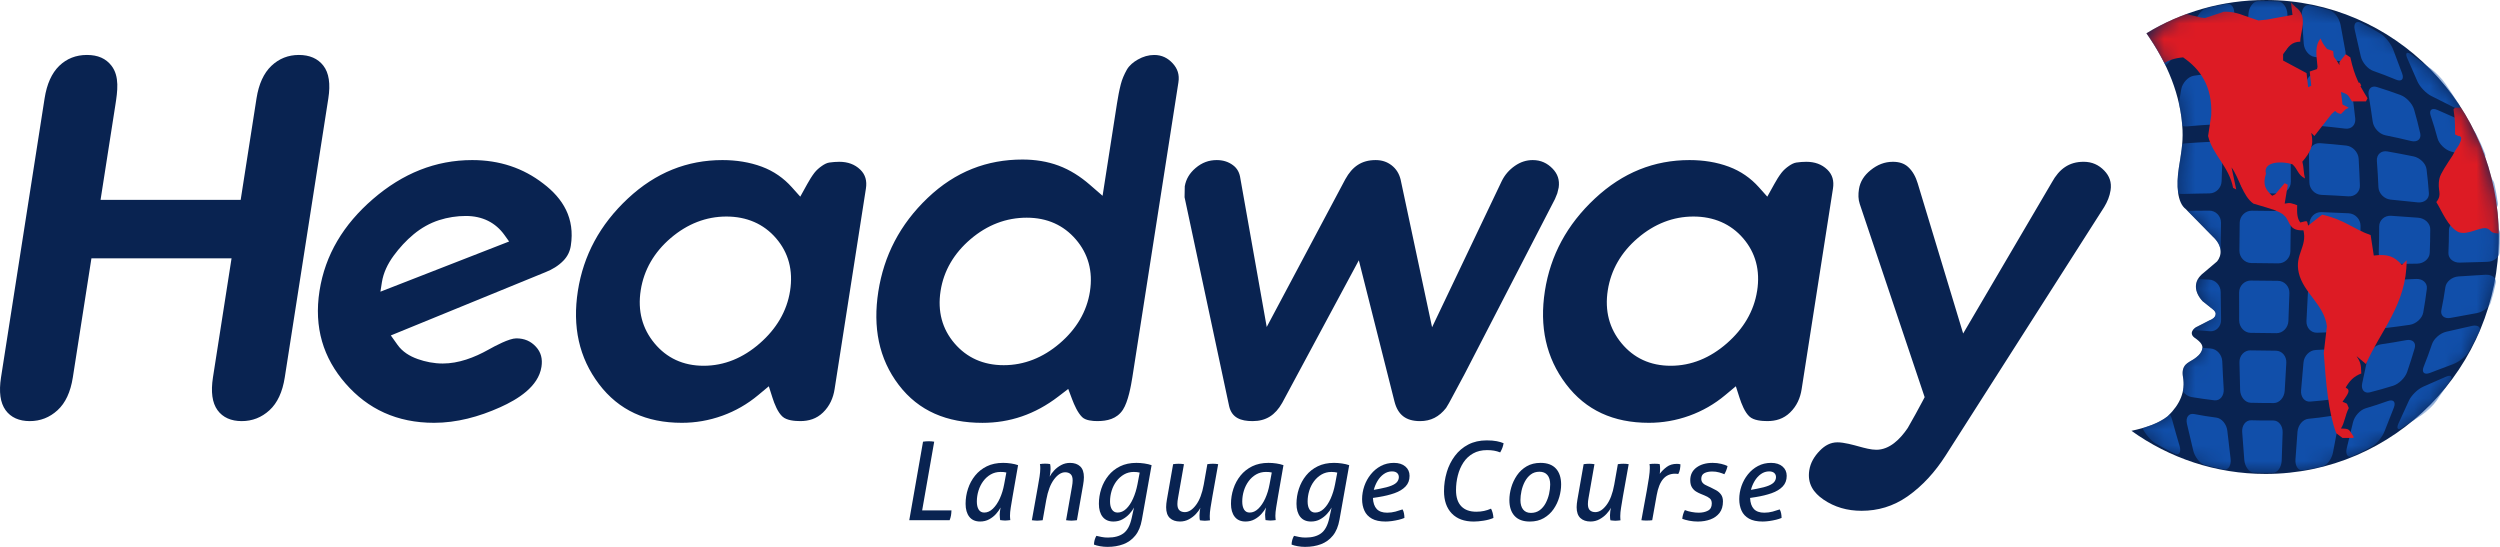 <?xml version="1.0" encoding="UTF-8"?>
<svg xmlns="http://www.w3.org/2000/svg" width="160" height="35" viewBox="0 0 160 35" fill="none">
  <g clip-path="url(#clip0_5_29)">
    <path fill-rule="evenodd" clip-rule="evenodd" d="M7.382 6.73L6.435 12.793H15.403L16.417 6.297C16.561 5.374 16.882 4.677 17.371 4.213C17.861 3.749 18.447 3.517 19.128 3.517C19.81 3.517 20.34 3.744 20.695 4.203C21.052 4.662 21.159 5.364 21.013 6.298L18.225 24.154C18.079 25.088 17.753 25.79 17.248 26.254C16.742 26.719 16.146 26.951 15.47 26.951C14.793 26.951 14.259 26.719 13.92 26.249C13.581 25.779 13.485 25.082 13.629 24.154L14.819 16.535H5.851L4.661 24.154C4.514 25.093 4.189 25.79 3.683 26.254C3.177 26.719 2.582 26.951 1.905 26.951C1.228 26.951 0.694 26.719 0.356 26.249C0.017 25.779 -0.08 25.082 0.065 24.154L2.854 6.297C2.998 5.374 3.313 4.677 3.792 4.213C4.271 3.75 4.862 3.517 5.565 3.517C6.267 3.517 6.776 3.744 7.132 4.203C7.664 4.889 7.518 5.854 7.382 6.731M116.705 31.974C117.412 32.456 118.222 32.691 119.141 32.691C120.176 32.691 121.158 32.412 122.075 31.774C123.065 31.082 123.858 30.18 124.503 29.179L134.666 13.254C134.874 12.914 135.017 12.559 135.076 12.184C135.157 11.666 135.003 11.261 134.672 10.918C134.323 10.556 133.898 10.354 133.353 10.354C132.417 10.354 131.793 10.813 131.32 11.669L131.311 11.686L125.642 21.344L122.732 11.73C122.611 11.332 122.421 10.959 122.118 10.684C121.855 10.446 121.523 10.355 121.144 10.355C120.619 10.355 120.156 10.536 119.717 10.892C119.307 11.225 119.05 11.613 118.973 12.107C118.922 12.43 118.923 12.759 119.024 13.053L123.178 25.418L123.056 25.652C122.761 26.223 122.431 26.795 122.115 27.357L122.1 27.384L122.083 27.409C121.611 28.102 120.937 28.785 120.085 28.785C119.744 28.785 119.316 28.669 119 28.582C118.613 28.475 118.016 28.309 117.598 28.309C117.157 28.309 116.797 28.505 116.468 28.843C116.11 29.21 115.868 29.621 115.794 30.098C115.66 30.956 116.065 31.538 116.705 31.974H116.705ZM112.456 18.615C112.252 19.921 111.58 21.044 110.52 21.972C109.45 22.907 108.244 23.409 106.926 23.409C105.608 23.409 104.558 22.908 103.781 21.972C103.002 21.034 102.692 19.898 102.898 18.578C103.101 17.275 103.749 16.149 104.82 15.234C105.885 14.325 107.084 13.858 108.38 13.858C109.677 13.858 110.769 14.327 111.564 15.252C112.355 16.174 112.662 17.301 112.457 18.615L112.456 18.615ZM111.33 25.457C111.457 25.85 111.669 26.399 111.98 26.671C112.246 26.905 112.74 26.95 113.108 26.95C113.643 26.95 114.142 26.811 114.564 26.401C115 25.979 115.219 25.462 115.305 24.906L117.31 12.07C117.387 11.575 117.279 11.176 116.948 10.856C116.591 10.511 116.141 10.355 115.606 10.355C115.393 10.355 115.179 10.371 114.965 10.403C114.803 10.427 114.637 10.519 114.497 10.616C114.317 10.74 114.147 10.887 114.013 11.061C113.841 11.285 113.69 11.533 113.557 11.776L113.107 12.586L112.57 11.985C112.045 11.397 111.407 10.953 110.648 10.669C109.861 10.375 109.01 10.245 108.127 10.245C105.871 10.245 103.859 11.039 102.074 12.705C100.28 14.379 99.229 16.347 98.874 18.616C98.517 20.902 98.945 22.891 100.224 24.582C101.493 26.258 103.261 27.06 105.529 27.06C106.396 27.06 107.264 26.914 108.122 26.605C108.952 26.305 109.721 25.867 110.417 25.285L111.094 24.721L111.33 25.457L111.33 25.457ZM99.755 12.011C99.827 11.513 99.685 11.122 99.364 10.791C99.028 10.445 98.621 10.245 98.097 10.245C97.689 10.245 97.315 10.364 96.954 10.614C96.581 10.873 96.304 11.196 96.111 11.59L91.653 20.944L89.637 11.48C89.542 11.108 89.359 10.809 89.062 10.579C88.771 10.354 88.437 10.245 88.04 10.245C87.145 10.245 86.548 10.655 86.098 11.475L81.07 20.927L79.387 11.441L79.385 11.43C79.337 11.067 79.192 10.778 78.907 10.569C78.61 10.35 78.27 10.245 77.872 10.245C77.372 10.245 76.93 10.401 76.518 10.753C76.132 11.082 75.906 11.459 75.825 11.923L75.812 12.622L78.668 26.009C78.843 26.74 79.409 26.951 80.162 26.951C81.024 26.951 81.612 26.573 82.06 25.785L86.965 16.66L89.249 25.706C89.466 26.544 89.972 26.951 90.885 26.951C91.568 26.951 92.102 26.68 92.55 26.108C92.672 25.928 92.8 25.676 92.903 25.487C93.185 24.971 93.461 24.453 93.734 23.938L99.517 12.74L99.666 12.375L99.754 12.011L99.755 12.011ZM69.757 18.652C69.554 19.952 68.885 21.067 67.819 21.978C66.748 22.893 65.544 23.372 64.237 23.372C62.931 23.372 61.877 22.892 61.092 21.978C60.301 21.057 59.993 19.93 60.198 18.615C60.399 17.325 61.055 16.212 62.114 15.308C63.189 14.39 64.401 13.932 65.711 13.932C67.021 13.932 68.072 14.412 68.857 15.326C69.639 16.237 69.959 17.352 69.756 18.652H69.757ZM68.612 25.543C68.755 25.92 68.967 26.408 69.254 26.691C69.47 26.909 69.913 26.95 70.228 26.95C70.848 26.95 71.483 26.816 71.869 26.219C72.202 25.705 72.384 24.7 72.472 24.138L75.419 5.269C75.496 4.775 75.36 4.388 75.053 4.054C74.745 3.718 74.366 3.518 73.869 3.518C73.505 3.518 73.156 3.62 72.819 3.812C72.54 3.971 72.273 4.183 72.114 4.467C71.95 4.76 71.813 5.071 71.733 5.386C71.628 5.792 71.551 6.216 71.487 6.623L70.565 12.531L69.731 11.808C69.15 11.305 68.487 10.873 67.744 10.598C67.025 10.331 66.246 10.21 65.44 10.21C63.178 10.21 61.15 10.973 59.373 12.665C57.584 14.369 56.569 16.375 56.213 18.655C55.857 20.936 56.237 22.953 57.522 24.638C58.798 26.311 60.609 27.062 62.874 27.062C64.619 27.062 66.236 26.526 67.732 25.378L68.367 24.892L68.613 25.545L68.612 25.543ZM50.565 18.615C50.361 19.921 49.689 21.045 48.628 21.972C47.559 22.908 46.352 23.409 45.034 23.409C43.716 23.409 42.664 22.906 41.889 21.972C41.111 21.036 40.8 19.898 41.006 18.578C41.209 17.275 41.859 16.147 42.928 15.234C43.99 14.327 45.192 13.858 46.489 13.858C47.785 13.858 48.877 14.326 49.671 15.252C50.464 16.175 50.77 17.301 50.565 18.615V18.615ZM53.414 24.906L55.418 12.07C55.495 11.575 55.386 11.174 55.057 10.856C54.702 10.513 54.25 10.355 53.715 10.355C53.502 10.355 53.286 10.373 53.073 10.403C52.913 10.425 52.746 10.519 52.606 10.616C52.425 10.74 52.253 10.89 52.121 11.061C51.952 11.282 51.797 11.537 51.665 11.776L51.217 12.586L50.679 11.985C50.157 11.4 49.515 10.95 48.758 10.669C47.972 10.377 47.12 10.245 46.237 10.245C43.981 10.245 41.966 11.041 40.184 12.705C38.392 14.378 37.339 16.347 36.984 18.616C36.627 20.902 37.054 22.891 38.334 24.582C39.603 26.258 41.37 27.06 43.639 27.06C44.506 27.06 45.373 26.914 46.231 26.605C47.062 26.305 47.83 25.866 48.527 25.285L49.204 24.721L49.439 25.457C49.563 25.846 49.777 26.4 50.089 26.671C50.355 26.905 50.849 26.95 51.217 26.95C51.751 26.95 52.253 26.809 52.672 26.401C53.106 25.981 53.327 25.462 53.414 24.906ZM24.347 18.668L32.583 15.456L32.291 15.048C31.718 14.246 30.88 13.822 29.812 13.822C29.241 13.822 28.661 13.909 28.095 14.091C27.512 14.279 26.964 14.588 26.478 14.99C25.993 15.39 25.564 15.86 25.193 16.366C24.81 16.889 24.535 17.462 24.441 18.067L24.347 18.668ZM26.729 22.977C26.214 22.795 25.753 22.509 25.443 22.072L25.013 21.468L34.919 17.416C35.336 17.251 35.731 17.017 36.051 16.689C36.324 16.409 36.475 16.091 36.532 15.727C36.806 13.97 36.033 12.708 34.773 11.751C33.486 10.755 31.975 10.245 30.221 10.245C27.881 10.245 25.773 11.094 23.865 12.742C21.983 14.368 20.809 16.306 20.449 18.616C20.083 20.96 20.691 22.911 22.11 24.539C23.544 26.184 25.412 27.06 27.781 27.06C29.213 27.06 30.641 26.682 32.022 26.059C33.127 25.561 34.455 24.754 34.653 23.48C34.734 22.964 34.623 22.544 34.3 22.192C33.972 21.835 33.565 21.655 33.041 21.655C32.59 21.655 31.677 22.144 31.272 22.372C30.347 22.891 29.343 23.265 28.337 23.265C27.774 23.265 27.233 23.156 26.729 22.978V22.977Z" fill="#092351"></path>
    <path fill-rule="evenodd" clip-rule="evenodd" d="M144.997 0C153.239 0 159.923 6.792 159.923 15.166C159.923 23.54 153.239 30.332 144.997 30.332C141.801 30.332 138.84 29.31 136.412 27.572C137.305 27.384 138.169 27.094 138.737 26.635C139.529 25.875 139.879 25.041 139.711 24.119C139.648 23.759 139.72 23.515 139.875 23.345C140.015 23.192 140.228 23.103 140.399 22.989C140.624 22.84 140.837 22.66 140.927 22.404C141.016 22.153 140.923 21.932 140.436 21.603C140.196 21.421 140.213 21.166 140.535 20.947C140.82 20.801 141.107 20.656 141.393 20.511C141.835 20.354 141.95 20.026 141.607 19.784C141.393 19.614 141.178 19.444 140.964 19.275C140.441 18.706 140.328 17.995 141.036 17.457C141.322 17.215 141.607 16.972 141.893 16.73C142.195 16.361 142.276 15.738 141.607 15.13C141.036 14.548 140.463 13.966 139.892 13.384C139.343 12.978 139.272 11.85 139.448 10.731C139.576 9.912 139.718 9.182 139.682 8.334C139.588 6.11 138.696 4.001 137.369 2.13C139.602 0.778 142.21 0.001 144.997 0.001" fill="#092351"></path>
    <mask id="mask0_5_29" style="mask-type:luminance" maskUnits="userSpaceOnUse" x="136" y="0" width="24" height="31">
      <path d="M144.997 0C153.239 0 159.923 6.792 159.923 15.166C159.923 23.54 153.239 30.332 144.997 30.332C141.801 30.332 138.84 29.31 136.412 27.572C137.305 27.384 138.169 27.094 138.737 26.635C139.529 25.875 139.879 25.041 139.711 24.119C139.648 23.759 139.72 23.515 139.875 23.345C140.015 23.192 140.228 23.103 140.399 22.989C140.624 22.84 140.837 22.66 140.927 22.404C141.016 22.153 140.923 21.932 140.436 21.603C140.196 21.421 140.213 21.166 140.535 20.947C140.82 20.801 141.107 20.656 141.393 20.511C141.835 20.354 141.95 20.026 141.607 19.784C141.393 19.614 141.178 19.444 140.964 19.275C140.441 18.706 140.328 17.995 141.036 17.457C141.322 17.215 141.607 16.972 141.893 16.73C142.195 16.361 142.276 15.738 141.607 15.13C141.036 14.548 140.463 13.966 139.892 13.384C139.343 12.978 139.272 11.85 139.448 10.731C139.576 9.912 139.718 9.182 139.682 8.334C139.588 6.11 138.696 4.001 137.369 2.13C139.602 0.778 142.21 0.001 144.997 0.001" fill="white"></path>
    </mask>
    <g mask="url(#mask0_5_29)">
      <path fill-rule="evenodd" clip-rule="evenodd" d="M155.083 24.749C155.565 24.539 156.044 24.327 156.529 24.115C156.874 23.964 157.001 24.094 156.799 24.39C156.517 24.807 156.232 25.224 155.949 25.638C155.742 25.94 155.324 26.342 155.023 26.538C154.6 26.813 154.185 27.094 153.765 27.369C153.466 27.565 153.349 27.442 153.507 27.094C153.724 26.615 153.947 26.133 154.166 25.65C154.323 25.302 154.739 24.899 155.083 24.75M151.393 26.133C151.871 25.995 152.35 25.836 152.828 25.665C153.178 25.541 153.347 25.723 153.207 26.086C153.01 26.594 152.809 27.099 152.614 27.599C152.472 27.965 152.114 28.408 151.808 28.575C151.395 28.802 150.98 29.011 150.566 29.195C150.267 29.328 150.096 29.094 150.191 28.693C150.321 28.14 150.457 27.587 150.591 27.029C150.686 26.63 151.048 26.235 151.394 26.135L151.393 26.133ZM147.728 26.804C148.2 26.758 148.678 26.701 149.156 26.626C149.499 26.571 149.713 26.856 149.634 27.266C149.526 27.834 149.417 28.403 149.309 28.968C149.231 29.381 148.927 29.783 148.63 29.856C148.215 29.957 147.807 30.038 147.394 30.101C147.103 30.144 146.877 29.832 146.91 29.403C146.953 28.814 146.991 28.221 147.039 27.633C147.073 27.206 147.385 26.838 147.727 26.805L147.728 26.804ZM144.074 26.897C144.546 26.912 145.025 26.916 145.497 26.912C145.842 26.91 146.105 27.257 146.089 27.683C146.066 28.281 146.046 28.873 146.029 29.465C146.016 29.897 145.77 30.254 145.469 30.26C145.06 30.269 144.651 30.262 144.242 30.248C143.948 30.238 143.671 29.867 143.635 29.435C143.585 28.841 143.542 28.245 143.5 27.65C143.47 27.221 143.731 26.887 144.074 26.897ZM140.424 26.499C140.898 26.59 141.372 26.667 141.849 26.728C142.188 26.772 142.503 27.146 142.549 27.571C142.614 28.167 142.683 28.756 142.757 29.351C142.81 29.777 142.617 30.1 142.324 30.046C141.91 29.97 141.503 29.87 141.094 29.756C140.803 29.674 140.47 29.255 140.369 28.841C140.23 28.267 140.093 27.696 139.963 27.118C139.871 26.705 140.084 26.433 140.424 26.499ZM138.863 26.511C138.93 26.62 138.982 26.736 139.014 26.852C139.167 27.417 139.326 27.976 139.492 28.538C139.612 28.946 139.466 29.174 139.173 29.033C138.763 28.836 138.348 28.615 137.94 28.371C137.651 28.199 137.289 27.764 137.113 27.399C137.743 27.218 138.32 26.972 138.737 26.635C138.78 26.594 138.822 26.552 138.863 26.51V26.511ZM156.565 21.23C157.113 21.108 157.656 20.978 158.207 20.858C158.6 20.773 158.819 20.954 158.673 21.254C158.468 21.676 158.241 22.096 158 22.511C157.823 22.815 157.367 23.168 157.008 23.302C156.507 23.488 156.007 23.682 155.507 23.87C155.147 24.005 154.974 23.827 155.113 23.477C155.305 22.996 155.484 22.512 155.648 22.024C155.766 21.675 156.172 21.317 156.565 21.23ZM152.377 22.037C152.921 21.96 153.466 21.867 154.007 21.768C154.404 21.695 154.645 21.928 154.539 22.29C154.39 22.801 154.227 23.307 154.055 23.81C153.929 24.177 153.522 24.577 153.159 24.689C152.663 24.843 152.164 24.985 151.668 25.11C151.311 25.2 151.093 24.929 151.181 24.53C151.303 23.974 151.421 23.421 151.53 22.862C151.608 22.461 151.984 22.093 152.378 22.037L152.377 22.037ZM148.199 22.399C148.738 22.378 149.282 22.343 149.826 22.306C150.217 22.279 150.49 22.59 150.424 23.001C150.333 23.573 150.229 24.14 150.126 24.705C150.052 25.116 149.694 25.5 149.336 25.548C148.837 25.615 148.344 25.664 147.847 25.702C147.49 25.73 147.232 25.4 147.269 24.974C147.322 24.385 147.374 23.793 147.423 23.201C147.458 22.778 147.808 22.416 148.199 22.401L148.199 22.399ZM144.029 22.423C144.571 22.434 145.115 22.443 145.653 22.445C146.047 22.446 146.348 22.795 146.324 23.227C146.29 23.822 146.255 24.417 146.221 25.009C146.197 25.435 145.885 25.794 145.527 25.795C145.034 25.796 144.54 25.789 144.044 25.777C143.686 25.768 143.38 25.396 143.368 24.967C143.35 24.375 143.335 23.779 143.325 23.185C143.318 22.753 143.638 22.416 144.029 22.423H144.029ZM140.956 22.262C141.133 22.277 141.309 22.292 141.486 22.305C141.876 22.335 142.207 22.698 142.225 23.127C142.249 23.719 142.282 24.311 142.318 24.904C142.345 25.33 142.08 25.661 141.723 25.62C141.225 25.562 140.734 25.491 140.24 25.408C140.044 25.375 139.848 25.238 139.701 25.053C139.765 24.752 139.77 24.441 139.711 24.119C139.647 23.759 139.719 23.515 139.875 23.345C140.015 23.192 140.227 23.103 140.398 22.989C140.623 22.84 140.836 22.66 140.926 22.404C140.943 22.356 140.954 22.309 140.956 22.262L140.956 22.262ZM157.338 17.692C157.912 17.655 158.49 17.619 159.067 17.584C159.482 17.559 159.789 17.789 159.729 18.095C159.645 18.518 159.541 18.939 159.416 19.361C159.325 19.667 158.907 19.968 158.505 20.041C157.945 20.141 157.393 20.243 156.834 20.346C156.434 20.419 156.173 20.192 156.247 19.841C156.349 19.355 156.433 18.868 156.503 18.382C156.554 18.025 156.924 17.72 157.339 17.693L157.338 17.692ZM152.908 17.925C153.483 17.904 154.06 17.881 154.635 17.853C155.053 17.832 155.363 18.112 155.318 18.481C155.255 18.991 155.178 19.5 155.086 20.007C155.019 20.376 154.627 20.73 154.223 20.789C153.667 20.872 153.113 20.942 152.56 21.007C152.157 21.054 151.875 20.756 151.926 20.351C151.995 19.796 152.05 19.239 152.097 18.681C152.131 18.276 152.491 17.941 152.909 17.926L152.908 17.925ZM148.486 17.988C149.06 17.988 149.634 17.986 150.212 17.98C150.624 17.975 150.946 18.312 150.915 18.726C150.874 19.297 150.827 19.866 150.768 20.436C150.725 20.847 150.359 21.202 149.959 21.224C149.403 21.256 148.847 21.278 148.293 21.294C147.896 21.305 147.59 20.968 147.614 20.539C147.646 19.95 147.679 19.361 147.704 18.765C147.721 18.34 148.073 17.989 148.486 17.989V17.988ZM144.065 17.955C144.639 17.964 145.213 17.968 145.788 17.973C146.205 17.977 146.535 18.333 146.522 18.765C146.503 19.359 146.483 19.952 146.458 20.547C146.44 20.976 146.098 21.326 145.694 21.323C145.144 21.32 144.591 21.311 144.037 21.302C143.638 21.296 143.307 20.934 143.307 20.505C143.307 19.91 143.304 19.318 143.304 18.719C143.304 18.29 143.65 17.948 144.065 17.954V17.955ZM140.663 17.866C140.898 17.875 141.134 17.883 141.371 17.892C141.783 17.905 142.12 18.257 142.123 18.686C142.126 19.281 142.139 19.87 142.15 20.46C142.157 20.889 141.84 21.226 141.443 21.2C141.079 21.175 140.713 21.147 140.348 21.117C140.391 21.059 140.453 21.001 140.534 20.945C140.82 20.8 141.106 20.655 141.392 20.509C141.834 20.352 141.949 20.024 141.606 19.782C141.392 19.612 141.178 19.442 140.963 19.273C140.565 18.84 140.405 18.325 140.663 17.866V17.866ZM130.404 18.935C130.395 18.911 130.386 18.888 130.38 18.865C130.274 18.454 130.185 18.044 130.119 17.629C130.112 17.588 130.112 17.549 130.119 17.512C130.192 17.994 130.287 18.469 130.404 18.935ZM157.482 14.148C158.062 14.194 158.637 14.244 159.22 14.293C159.638 14.329 159.997 14.611 159.999 14.913C160.002 15.339 159.99 15.765 159.965 16.188C159.947 16.49 159.577 16.75 159.162 16.759C158.579 16.771 158.001 16.789 157.424 16.807C157.006 16.82 156.684 16.535 156.699 16.184C156.72 15.704 156.732 15.211 156.732 14.725C156.732 14.372 157.063 14.115 157.482 14.148H157.482ZM153.029 13.81C153.609 13.849 154.187 13.89 154.767 13.934C155.187 13.965 155.536 14.293 155.536 14.659C155.536 15.17 155.524 15.68 155.503 16.188C155.488 16.553 155.127 16.867 154.706 16.873C154.128 16.882 153.551 16.894 152.974 16.898C152.553 16.9 152.228 16.568 152.24 16.169C152.258 15.611 152.267 15.051 152.267 14.493C152.267 14.091 152.61 13.783 153.028 13.81H153.029ZM148.572 13.575C149.153 13.596 149.73 13.62 150.314 13.65C150.732 13.671 151.076 14.031 151.074 14.442C151.073 15.017 151.062 15.59 151.044 16.155C151.032 16.566 150.678 16.9 150.259 16.898C149.679 16.895 149.101 16.89 148.524 16.883C148.106 16.879 147.773 16.53 147.781 16.104C147.791 15.518 147.801 14.925 147.805 14.333C147.807 13.904 148.151 13.559 148.572 13.575H148.572ZM144.113 13.484C144.694 13.485 145.271 13.496 145.851 13.505C146.272 13.511 146.611 13.877 146.609 14.302C146.606 14.9 146.595 15.496 146.585 16.088C146.578 16.514 146.231 16.86 145.809 16.855C145.232 16.849 144.655 16.839 144.08 16.834C143.66 16.831 143.319 16.469 143.322 16.042C143.327 15.45 143.335 14.855 143.341 14.257C143.345 13.834 143.693 13.482 144.114 13.484H144.113ZM139.999 13.493C140.463 13.487 140.926 13.484 141.391 13.481C141.809 13.478 142.147 13.828 142.143 14.251C142.138 14.847 142.13 15.439 142.125 16.027C142.125 16.064 142.121 16.1 142.117 16.135C142.125 15.828 141.988 15.476 141.606 15.128L139.998 13.493H139.999ZM129.945 14.892C129.946 14.776 129.948 14.66 129.951 14.544C129.951 14.523 129.953 14.502 129.957 14.48C129.951 14.617 129.947 14.754 129.945 14.892ZM129.957 15.857C129.951 15.831 129.948 15.804 129.947 15.777C129.943 15.582 129.942 15.386 129.942 15.19C129.942 15.413 129.948 15.636 129.957 15.857ZM157.086 10.596C157.641 10.727 158.199 10.86 158.757 10.998C159.157 11.096 159.563 11.421 159.633 11.729C159.728 12.153 159.803 12.581 159.861 13.004C159.902 13.312 159.581 13.518 159.166 13.466C158.59 13.394 158.011 13.322 157.441 13.255C157.023 13.205 156.666 12.877 156.635 12.526C156.591 12.037 156.532 11.553 156.461 11.061C156.409 10.71 156.686 10.501 157.086 10.596H157.086ZM152.794 9.692C153.351 9.79 153.91 9.894 154.466 10.009C154.872 10.093 155.252 10.461 155.299 10.831C155.363 11.343 155.411 11.852 155.449 12.362C155.477 12.731 155.151 12.996 154.734 12.952C154.159 12.89 153.582 12.829 153.007 12.776C152.587 12.738 152.237 12.381 152.219 11.976C152.195 11.42 152.163 10.86 152.12 10.302C152.089 9.893 152.389 9.62 152.794 9.691V9.692ZM148.486 9.163C149.048 9.207 149.608 9.256 150.17 9.318C150.573 9.362 150.93 9.746 150.954 10.157C150.988 10.731 151.011 11.302 151.033 11.87C151.048 12.284 150.714 12.592 150.299 12.565C149.719 12.526 149.144 12.498 148.566 12.472C148.151 12.452 147.803 12.094 147.799 11.668C147.794 11.076 147.784 10.487 147.772 9.892C147.763 9.463 148.079 9.132 148.485 9.164L148.486 9.163ZM144.173 9.019C144.733 9.019 145.295 9.025 145.854 9.037C146.261 9.046 146.598 9.412 146.604 9.844C146.61 10.442 146.609 11.034 146.612 11.626C146.615 12.058 146.273 12.395 145.854 12.388C145.277 12.377 144.703 12.363 144.126 12.363C143.708 12.363 143.365 12.012 143.374 11.583C143.386 10.988 143.4 10.396 143.416 9.798C143.427 9.369 143.764 9.018 144.174 9.018L144.173 9.019ZM139.852 9.176C140.414 9.13 140.977 9.099 141.542 9.073C141.945 9.054 142.259 9.39 142.243 9.819C142.22 10.412 142.198 11 142.183 11.592C142.171 12.021 141.828 12.371 141.413 12.377C140.83 12.386 140.255 12.395 139.678 12.414C139.582 12.417 139.489 12.402 139.405 12.373C139.332 11.89 139.356 11.308 139.447 10.729C139.529 10.206 139.617 9.72 139.66 9.217C139.722 9.195 139.787 9.18 139.852 9.175V9.176ZM130.115 12.844C130.102 12.8 130.099 12.752 130.107 12.701C130.171 12.286 130.255 11.88 130.356 11.469C130.369 11.416 130.393 11.362 130.426 11.309C130.298 11.811 130.193 12.323 130.115 12.844ZM155.994 7.037C156.497 7.255 156.998 7.477 157.5 7.698C157.861 7.857 158.304 8.234 158.459 8.541C158.675 8.968 158.864 9.39 159.034 9.813C159.158 10.121 158.917 10.281 158.522 10.169C157.973 10.013 157.428 9.854 156.883 9.704C156.487 9.595 156.099 9.21 156.005 8.861C155.873 8.37 155.727 7.885 155.563 7.396C155.445 7.045 155.634 6.88 155.994 7.037ZM152.124 5.569C152.631 5.726 153.132 5.896 153.636 6.082C154.001 6.217 154.393 6.635 154.5 7.004C154.646 7.511 154.779 8.02 154.894 8.53C154.977 8.899 154.711 9.121 154.316 9.025C153.766 8.891 153.219 8.77 152.668 8.659C152.272 8.58 151.91 8.187 151.853 7.783C151.775 7.223 151.69 6.668 151.595 6.11C151.525 5.704 151.759 5.455 152.124 5.569ZM148.23 4.743C148.735 4.806 149.242 4.886 149.749 4.982C150.118 5.052 150.468 5.459 150.525 5.87C150.603 6.444 150.674 7.011 150.735 7.583C150.779 7.996 150.489 8.281 150.092 8.232C149.539 8.164 148.988 8.103 148.438 8.054C148.044 8.019 147.704 7.652 147.686 7.227C147.662 6.634 147.635 6.043 147.605 5.45C147.584 5.024 147.861 4.697 148.23 4.743ZM144.321 4.544C144.829 4.537 145.334 4.55 145.846 4.565C146.212 4.577 146.521 4.949 146.531 5.378C146.545 5.973 146.556 6.569 146.564 7.161C146.57 7.592 146.255 7.926 145.851 7.916C145.301 7.902 144.75 7.894 144.201 7.897C143.798 7.899 143.486 7.553 143.506 7.121C143.534 6.529 143.566 5.934 143.602 5.339C143.628 4.91 143.951 4.549 144.321 4.544ZM140.405 4.846C140.913 4.766 141.421 4.708 141.933 4.662C142.3 4.629 142.567 4.958 142.528 5.385C142.474 5.974 142.422 6.566 142.381 7.155C142.35 7.584 142.011 7.946 141.611 7.968C141.057 7.997 140.504 8.039 139.957 8.091C139.851 8.101 139.752 8.088 139.665 8.055C139.63 7.565 139.556 7.081 139.448 6.604C139.495 6.308 139.546 6.011 139.599 5.714C139.673 5.306 140.038 4.905 140.405 4.847V4.846ZM154.334 3.49C154.754 3.79 155.172 4.099 155.591 4.406C155.894 4.627 156.313 5.058 156.515 5.363C156.797 5.79 157.077 6.212 157.348 6.632C157.544 6.937 157.409 7.048 157.059 6.874C156.575 6.631 156.095 6.385 155.613 6.148C155.265 5.978 154.86 5.55 154.711 5.2C154.503 4.714 154.287 4.227 154.07 3.738C153.914 3.387 154.032 3.273 154.335 3.49H154.334ZM151.093 1.451C151.52 1.666 151.94 1.9 152.361 2.157C152.667 2.344 153.028 2.812 153.167 3.179C153.362 3.691 153.553 4.198 153.739 4.707C153.872 5.073 153.695 5.245 153.342 5.097C152.859 4.894 152.375 4.708 151.887 4.538C151.534 4.415 151.175 3.994 151.087 3.593C150.965 3.037 150.835 2.481 150.706 1.922C150.612 1.518 150.787 1.297 151.093 1.451H151.093ZM147.815 0.33C148.243 0.416 148.669 0.52 149.099 0.65C149.408 0.743 149.718 1.176 149.796 1.59C149.904 2.161 150.01 2.732 150.109 3.3C150.18 3.711 149.954 3.973 149.601 3.898C149.112 3.795 148.624 3.712 148.133 3.642C147.782 3.591 147.469 3.216 147.439 2.79C147.397 2.201 147.356 1.608 147.312 1.016C147.281 0.587 147.506 0.269 147.815 0.331V0.33ZM144.519 0.073C144.949 0.063 145.376 0.07 145.806 0.091C146.119 0.106 146.38 0.487 146.395 0.919C146.417 1.514 146.436 2.106 146.455 2.701C146.469 3.127 146.191 3.457 145.836 3.445C145.346 3.428 144.859 3.415 144.366 3.423C144.011 3.43 143.743 3.088 143.774 2.659C143.815 2.066 143.861 1.471 143.903 0.876C143.934 0.445 144.209 0.08 144.519 0.073H144.519ZM141.221 0.517C141.647 0.403 142.076 0.314 142.508 0.245C142.816 0.196 143.034 0.52 142.986 0.946C142.919 1.541 142.853 2.13 142.791 2.72C142.745 3.145 142.42 3.518 142.066 3.556C141.575 3.609 141.082 3.675 140.592 3.765C140.243 3.829 140.021 3.559 140.112 3.149C140.238 2.577 140.365 2.009 140.491 1.436C140.581 1.022 140.911 0.6 141.221 0.518L141.221 0.517ZM137.928 1.979C138.351 1.715 138.776 1.482 139.205 1.269C139.516 1.116 139.684 1.342 139.576 1.747C139.426 2.305 139.275 2.861 139.128 3.421C139.052 3.707 138.837 4 138.592 4.187C138.286 3.552 137.925 2.938 137.519 2.346C137.653 2.193 137.796 2.061 137.927 1.979H137.928Z" fill="#114FAA"></path>
      <path fill-rule="evenodd" clip-rule="evenodd" d="M151.922 16.354C151.856 15.918 151.789 15.482 151.722 15.045C150.624 14.668 150.092 14.079 148.621 13.737C148.32 13.972 148.021 14.207 147.72 14.441C147.629 14.118 147.739 14.102 147.22 14.24C147.017 13.985 147 13.646 147.019 13.133C146.649 13.015 146.611 12.95 146.219 13.032C146.286 12.63 146.353 12.227 146.419 11.824C146.352 11.791 146.286 11.757 146.219 11.724C146.019 11.959 145.819 12.194 145.619 12.429C145.552 12.462 145.486 12.495 145.419 12.53C145.024 12.16 144.785 11.856 145.019 11.12C144.81 10.287 146.139 10.311 146.72 10.517C147.073 10.843 147.045 11.177 147.52 11.422C147.42 11.053 147.45 10.717 147.351 10.348C147.861 9.744 148.111 9.296 147.92 8.504C147.987 8.571 148.054 8.638 148.12 8.705C148.487 8.235 148.854 7.766 149.221 7.296C149.648 6.927 149.257 7.176 149.821 7.296C149.922 7.195 150.021 7.095 150.122 6.994C150.189 6.96 150.255 6.926 150.322 6.893C150.189 6.826 150.055 6.758 149.922 6.691C149.888 6.423 149.855 6.155 149.821 5.886C150.34 6.055 150.261 6.091 150.522 6.49H151.423C151.456 6.423 151.489 6.355 151.522 6.288C151.374 6.045 151.24 5.827 151.115 5.601L151.065 5.503C151.083 5.497 151.102 5.49 151.122 5.483C151.089 5.416 151.055 5.348 151.022 5.282C151.003 5.292 150.985 5.303 150.968 5.312L150.9 5.176C150.721 4.784 150.564 4.325 150.421 3.671C150.321 3.604 150.221 3.537 150.122 3.47C149.989 3.638 149.855 3.805 149.722 3.973V4.174C149.617 3.966 149.491 3.788 149.361 3.627L149.321 3.269L148.937 3.14C148.759 2.932 148.606 2.722 148.521 2.464C148.131 2.921 148.254 3.54 148.321 4.275L148.29 4.42L147.821 4.578C147.855 4.88 147.888 5.181 147.921 5.483C147.855 5.517 147.788 5.551 147.721 5.584C147.687 5.282 147.654 4.981 147.62 4.679C147.12 4.41 146.62 4.142 146.119 3.874V3.471C146.454 2.982 146.649 2.681 147.22 2.666C147.192 2.091 147.762 1.035 146.92 0.451C146.819 0.351 146.72 0.25 146.619 0.149C146.653 0.417 146.686 0.686 146.72 0.954L145.084 1.254L144.541 1.311L143.67 1.014C143.295 0.864 142.853 0.732 142.318 0.753C141.918 0.887 141.518 1.022 141.118 1.155C141.025 1.146 140.939 1.135 140.856 1.124L139.931 0.898C139.042 1.224 138.192 1.634 137.39 2.117C137.396 2.139 137.402 2.161 137.408 2.183C137.415 2.193 137.422 2.203 137.429 2.213C137.466 2.267 137.503 2.321 137.54 2.374C137.553 2.393 137.566 2.413 137.579 2.431C137.616 2.486 137.653 2.542 137.69 2.598C137.7 2.612 137.709 2.627 137.719 2.641C137.765 2.711 137.81 2.782 137.853 2.852C137.861 2.864 137.869 2.877 137.877 2.889C137.912 2.946 137.947 3.003 137.982 3.061C137.996 3.084 138.01 3.109 138.026 3.133C138.054 3.18 138.081 3.227 138.109 3.275C138.124 3.3 138.138 3.326 138.153 3.351C138.183 3.403 138.212 3.455 138.241 3.507C138.252 3.527 138.263 3.546 138.274 3.566C138.312 3.636 138.35 3.705 138.387 3.775C138.398 3.797 138.41 3.82 138.422 3.842C138.448 3.893 138.473 3.943 138.499 3.993C138.505 4.005 138.511 4.016 138.516 4.028C138.817 3.857 139.165 3.72 139.718 3.671C140.786 4.405 141.613 5.496 141.518 7.395C141.452 7.831 141.385 8.268 141.318 8.704C141.598 9.901 142.666 10.663 142.919 12.025C142.986 12.059 143.052 12.092 143.119 12.126C143.019 11.656 142.919 11.187 142.819 10.717C143.318 11.393 143.529 12.553 144.219 13.032L145.036 13.274L145.557 13.441C145.745 13.514 145.929 13.598 146.098 13.707L146.298 13.902C146.488 14.186 146.545 14.482 146.818 14.636L146.82 14.641H146.828C146.961 14.714 147.146 14.753 147.421 14.742C147.672 15.797 146.849 16.283 147.121 17.46C147.421 18.76 148.747 19.484 148.921 20.882C148.854 21.452 148.787 22.023 148.721 22.593C148.857 24.479 149.018 26.414 149.521 27.727C149.655 27.827 149.788 27.928 149.922 28.029H150.622V27.928C150.317 27.469 150.372 27.435 149.822 27.425C150.066 27.03 150.082 26.586 150.322 26.116C150.157 25.741 150.284 25.88 149.922 25.714C150.282 25.187 150.471 24.972 150.122 24.808C150.372 24.378 150.624 24.095 151.123 23.902C151.115 23.264 151.039 23.143 150.822 22.795C151.022 22.963 151.222 23.131 151.423 23.299C152.307 21.228 154.038 19.471 154.024 16.656C153.924 16.756 153.824 16.857 153.724 16.958C153.227 16.407 152.837 16.246 151.922 16.354Z" fill="#DD1B24"></path>
      <path fill-rule="evenodd" clip-rule="evenodd" d="M157.506 6.892H157.125C157.092 6.925 157.058 6.959 157.025 6.993C157.105 7.601 157.13 7.777 157.125 8.603C157.192 8.637 157.259 8.67 157.325 8.704C157.598 8.693 157.551 8.936 157.369 9.285C157.228 9.474 157.09 9.705 156.961 9.959C156.603 10.508 156.193 11.1 156.125 11.422C155.955 12.217 156.347 12.399 155.925 12.932C156.31 13.559 156.657 14.496 157.325 14.845C157.937 15.113 158.812 14.425 159.226 14.643C159.463 14.768 159.368 14.921 159.92 14.945C159.878 11.976 158.997 9.215 157.506 6.893V6.892Z" fill="#DD1B24"></path>
    </g>
    <path d="M59.075 28.268C59.131 28.258 59.192 28.252 59.257 28.247C59.322 28.242 59.385 28.24 59.446 28.24C59.507 28.24 59.565 28.242 59.621 28.247C59.677 28.252 59.733 28.259 59.789 28.268L59.018 32.665H60.894C60.889 32.787 60.879 32.896 60.863 32.994C60.846 33.092 60.817 33.192 60.775 33.294H58.193L59.074 28.268H59.075Z" fill="#092351"></path>
    <path d="M64.807 31.77C64.761 32.045 64.721 32.284 64.688 32.486C64.655 32.689 64.639 32.865 64.639 33.014C64.639 33.074 64.641 33.122 64.646 33.157C64.651 33.192 64.655 33.235 64.66 33.286C64.614 33.291 64.558 33.297 64.496 33.304C64.433 33.311 64.375 33.315 64.324 33.315C64.278 33.315 64.227 33.311 64.171 33.304C64.115 33.297 64.061 33.291 64.009 33.286C64.005 33.235 63.998 33.181 63.992 33.126C63.985 33.07 63.981 33.004 63.981 32.93C63.981 32.878 63.987 32.808 63.998 32.72C64.01 32.632 64.023 32.552 64.037 32.482C63.966 32.617 63.87 32.754 63.746 32.891C63.623 33.029 63.475 33.144 63.305 33.237C63.135 33.33 62.943 33.377 62.728 33.377C62.425 33.377 62.194 33.276 62.035 33.073C61.877 32.87 61.798 32.594 61.798 32.244C61.798 31.914 61.849 31.592 61.952 31.28C62.054 30.968 62.206 30.687 62.407 30.438C62.608 30.189 62.857 29.991 63.156 29.843C63.454 29.697 63.802 29.624 64.199 29.624C64.367 29.624 64.535 29.637 64.706 29.662C64.876 29.688 65.027 29.724 65.157 29.77L64.807 31.77ZM64.408 30.24C64.352 30.225 64.293 30.216 64.233 30.211C64.172 30.206 64.104 30.204 64.03 30.204C63.801 30.204 63.594 30.258 63.407 30.364C63.221 30.471 63.061 30.615 62.928 30.794C62.795 30.974 62.693 31.177 62.623 31.403C62.554 31.628 62.518 31.86 62.518 32.098C62.518 32.317 62.558 32.489 62.637 32.615C62.716 32.741 62.835 32.804 62.994 32.804C63.19 32.804 63.373 32.722 63.543 32.559C63.713 32.396 63.862 32.177 63.988 31.902C64.114 31.627 64.207 31.321 64.268 30.986L64.407 30.238L64.408 30.24Z" fill="#092351"></path>
    <path d="M68.922 33.294C68.866 33.299 68.805 33.304 68.74 33.312C68.674 33.319 68.616 33.322 68.565 33.322C68.518 33.322 68.462 33.319 68.397 33.312C68.331 33.304 68.275 33.299 68.229 33.294L68.607 31.141C68.635 30.992 68.649 30.859 68.649 30.743C68.649 30.557 68.606 30.424 68.519 30.345C68.433 30.265 68.317 30.225 68.173 30.225C67.926 30.225 67.687 30.377 67.459 30.68C67.231 30.983 67.065 31.419 66.962 31.987L66.731 33.295C66.675 33.3 66.615 33.305 66.55 33.312C66.484 33.319 66.426 33.323 66.375 33.323C66.324 33.323 66.266 33.319 66.203 33.312C66.141 33.305 66.085 33.3 66.039 33.295L66.41 31.218C66.461 30.944 66.502 30.704 66.532 30.502C66.563 30.299 66.578 30.123 66.578 29.974C66.578 29.914 66.576 29.865 66.574 29.827C66.572 29.79 66.566 29.748 66.556 29.701C66.608 29.692 66.665 29.685 66.728 29.68C66.791 29.675 66.846 29.674 66.892 29.674C66.939 29.674 66.992 29.675 67.05 29.68C67.108 29.685 67.161 29.692 67.207 29.701C67.217 29.734 67.224 29.776 67.228 29.827C67.233 29.879 67.236 29.944 67.236 30.023C67.236 30.111 67.23 30.196 67.218 30.275C67.207 30.355 67.194 30.431 67.18 30.506C67.246 30.375 67.341 30.242 67.467 30.107C67.593 29.972 67.742 29.858 67.915 29.765C68.088 29.671 68.276 29.625 68.481 29.625C68.757 29.625 68.974 29.699 69.132 29.849C69.291 29.998 69.37 30.229 69.37 30.541C69.37 30.611 69.365 30.689 69.356 30.776C69.347 30.862 69.335 30.944 69.321 31.023L68.923 33.295L68.922 33.294Z" fill="#092351"></path>
    <path d="M72.428 33.154L72.575 32.483C72.505 32.618 72.407 32.755 72.281 32.892C72.155 33.029 72.007 33.145 71.836 33.238C71.666 33.331 71.474 33.378 71.259 33.378C70.956 33.378 70.725 33.276 70.566 33.074C70.408 32.871 70.329 32.595 70.329 32.245C70.329 31.915 70.38 31.593 70.483 31.28C70.585 30.969 70.737 30.688 70.938 30.439C71.138 30.189 71.388 29.991 71.687 29.844C71.985 29.697 72.333 29.624 72.73 29.624C72.897 29.624 73.069 29.637 73.244 29.663C73.419 29.689 73.572 29.725 73.702 29.771C73.595 30.354 73.491 30.936 73.391 31.519C73.29 32.101 73.186 32.684 73.079 33.266C73.005 33.685 72.865 34.023 72.659 34.276C72.454 34.53 72.2 34.714 71.897 34.829C71.593 34.943 71.255 35 70.882 35C70.723 35 70.564 34.986 70.406 34.958C70.247 34.93 70.116 34.895 70.014 34.853C70.019 34.652 70.07 34.466 70.168 34.293C70.262 34.316 70.372 34.341 70.501 34.366C70.629 34.392 70.765 34.404 70.91 34.404C71.325 34.404 71.656 34.314 71.904 34.132C72.151 33.95 72.326 33.623 72.428 33.153V33.154ZM71.938 30.365C71.752 30.472 71.591 30.616 71.455 30.795C71.32 30.974 71.218 31.177 71.147 31.403C71.077 31.629 71.042 31.861 71.042 32.098C71.042 32.318 71.085 32.49 71.168 32.615C71.252 32.742 71.371 32.804 71.526 32.804C71.726 32.804 71.911 32.724 72.079 32.563C72.247 32.403 72.392 32.185 72.516 31.909C72.64 31.634 72.734 31.327 72.8 30.987L72.94 30.246C72.828 30.218 72.702 30.204 72.562 30.204C72.333 30.204 72.125 30.258 71.939 30.364L71.938 30.365Z" fill="#092351"></path>
    <path d="M75.081 29.708C75.132 29.698 75.191 29.692 75.259 29.687C75.326 29.682 75.386 29.68 75.437 29.68C75.488 29.68 75.546 29.682 75.609 29.687C75.671 29.692 75.727 29.699 75.773 29.708L75.395 31.861C75.367 32.006 75.353 32.138 75.353 32.259C75.353 32.446 75.396 32.578 75.483 32.658C75.569 32.737 75.685 32.776 75.829 32.776C76.076 32.776 76.315 32.625 76.543 32.321C76.771 32.019 76.937 31.583 77.04 31.015L77.271 29.707C77.327 29.697 77.387 29.691 77.452 29.686C77.518 29.682 77.576 29.679 77.627 29.679C77.678 29.679 77.736 29.682 77.798 29.686C77.861 29.691 77.916 29.698 77.963 29.707L77.592 31.783C77.546 32.058 77.505 32.297 77.473 32.499C77.441 32.702 77.424 32.878 77.424 33.027C77.424 33.087 77.426 33.135 77.428 33.17C77.43 33.205 77.433 33.248 77.439 33.3C77.392 33.304 77.338 33.31 77.277 33.317C77.217 33.324 77.161 33.328 77.109 33.328C77.063 33.328 77.01 33.324 76.952 33.317C76.893 33.31 76.841 33.304 76.795 33.3C76.775 33.239 76.767 33.132 76.767 32.978C76.767 32.89 76.773 32.806 76.784 32.727C76.796 32.647 76.809 32.57 76.823 32.496C76.762 32.626 76.668 32.759 76.539 32.894C76.411 33.029 76.261 33.144 76.088 33.237C75.915 33.33 75.726 33.377 75.521 33.377C75.246 33.377 75.029 33.302 74.87 33.153C74.712 33.004 74.633 32.773 74.633 32.461C74.633 32.391 74.638 32.313 74.646 32.227C74.655 32.14 74.668 32.057 74.681 31.978L75.08 29.706L75.081 29.708Z" fill="#092351"></path>
    <path d="M81.793 31.77C81.746 32.045 81.706 32.284 81.674 32.486C81.641 32.689 81.624 32.865 81.624 33.014C81.624 33.074 81.627 33.122 81.631 33.157C81.637 33.192 81.641 33.235 81.646 33.286C81.598 33.291 81.543 33.297 81.481 33.304C81.418 33.311 81.36 33.315 81.31 33.315C81.262 33.315 81.211 33.311 81.155 33.304C81.099 33.297 81.046 33.291 80.994 33.286C80.989 33.235 80.984 33.181 80.977 33.126C80.969 33.07 80.966 33.004 80.966 32.93C80.966 32.878 80.972 32.808 80.984 32.72C80.996 32.632 81.008 32.552 81.022 32.482C80.952 32.617 80.856 32.754 80.732 32.891C80.608 33.029 80.461 33.144 80.291 33.237C80.12 33.33 79.928 33.377 79.714 33.377C79.41 33.377 79.179 33.276 79.021 33.073C78.862 32.87 78.783 32.594 78.783 32.244C78.783 31.914 78.834 31.592 78.938 31.28C79.04 30.968 79.192 30.687 79.392 30.438C79.593 30.189 79.843 29.991 80.141 29.843C80.44 29.697 80.787 29.624 81.184 29.624C81.351 29.624 81.521 29.637 81.692 29.662C81.861 29.688 82.012 29.724 82.142 29.77L81.793 31.77ZM81.394 30.24C81.338 30.225 81.279 30.216 81.219 30.211C81.158 30.206 81.09 30.204 81.015 30.204C80.787 30.204 80.579 30.258 80.393 30.364C80.206 30.471 80.046 30.615 79.914 30.794C79.781 30.974 79.679 31.177 79.609 31.403C79.54 31.628 79.504 31.86 79.504 32.098C79.504 32.317 79.544 32.489 79.623 32.615C79.702 32.741 79.82 32.804 79.98 32.804C80.177 32.804 80.359 32.722 80.53 32.559C80.699 32.396 80.848 32.177 80.975 31.902C81.099 31.627 81.194 31.321 81.254 30.986L81.394 30.238L81.394 30.24Z" fill="#092351"></path>
    <path d="M85.075 33.154L85.222 32.483C85.152 32.618 85.054 32.755 84.927 32.892C84.801 33.029 84.654 33.145 84.483 33.238C84.312 33.331 84.12 33.378 83.906 33.378C83.603 33.378 83.372 33.276 83.213 33.074C83.055 32.871 82.975 32.595 82.975 32.245C82.975 31.915 83.026 31.593 83.13 31.28C83.232 30.969 83.384 30.688 83.584 30.439C83.785 30.19 84.034 29.991 84.334 29.844C84.632 29.697 84.979 29.624 85.376 29.624C85.544 29.624 85.716 29.637 85.89 29.663C86.066 29.689 86.219 29.725 86.349 29.771C86.241 30.354 86.138 30.936 86.037 31.519C85.937 32.101 85.833 32.684 85.726 33.266C85.651 33.685 85.511 34.023 85.306 34.276C85.101 34.53 84.846 34.714 84.543 34.829C84.24 34.943 83.902 35 83.528 35C83.37 35 83.211 34.986 83.053 34.958C82.894 34.93 82.764 34.895 82.661 34.853C82.666 34.652 82.717 34.466 82.816 34.293C82.909 34.316 83.02 34.341 83.148 34.366C83.276 34.392 83.413 34.404 83.558 34.404C83.973 34.404 84.304 34.314 84.551 34.132C84.799 33.95 84.973 33.623 85.076 33.153L85.075 33.154ZM84.585 30.365C84.398 30.472 84.237 30.616 84.101 30.795C83.966 30.974 83.864 31.177 83.793 31.403C83.724 31.629 83.688 31.861 83.688 32.098C83.688 32.318 83.73 32.49 83.814 32.615C83.898 32.742 84.017 32.804 84.171 32.804C84.372 32.804 84.556 32.724 84.724 32.563C84.892 32.403 85.038 32.185 85.162 31.909C85.285 31.634 85.38 31.327 85.445 30.987L85.585 30.246C85.474 30.218 85.347 30.204 85.207 30.204C84.979 30.204 84.771 30.258 84.585 30.364V30.365Z" fill="#092351"></path>
    <path d="M87.317 31.106C87.413 30.831 87.55 30.581 87.731 30.358C87.91 30.134 88.125 29.955 88.375 29.823C88.624 29.69 88.903 29.624 89.21 29.624C89.518 29.624 89.762 29.701 89.942 29.854C90.122 30.008 90.212 30.208 90.212 30.455C90.212 30.73 90.126 30.957 89.953 31.137C89.78 31.317 89.544 31.459 89.246 31.564C88.948 31.669 88.609 31.751 88.231 31.812L87.867 31.868C87.881 32.18 87.962 32.416 88.108 32.574C88.256 32.732 88.478 32.812 88.777 32.812C88.963 32.812 89.141 32.788 89.312 32.742C89.482 32.695 89.632 32.649 89.763 32.602C89.806 32.672 89.836 32.756 89.854 32.853C89.873 32.951 89.883 33.049 89.883 33.147C89.79 33.189 89.671 33.227 89.529 33.263C89.387 33.297 89.24 33.325 89.088 33.347C88.937 33.367 88.798 33.378 88.672 33.378C88.308 33.378 88.017 33.316 87.798 33.192C87.578 33.068 87.419 32.898 87.322 32.682C87.223 32.465 87.174 32.22 87.174 31.945C87.174 31.67 87.222 31.381 87.317 31.106ZM89.092 30.169C88.896 30.169 88.719 30.227 88.56 30.341C88.401 30.454 88.267 30.602 88.161 30.781C88.054 30.961 87.975 31.151 87.923 31.351L88.308 31.28C88.625 31.22 88.872 31.154 89.05 31.082C89.228 31.01 89.35 30.927 89.421 30.834C89.49 30.74 89.526 30.64 89.526 30.533C89.526 30.426 89.488 30.338 89.414 30.271C89.34 30.204 89.232 30.17 89.092 30.17L89.092 30.169Z" fill="#092351"></path>
    <path d="M92.591 30.222C92.708 29.832 92.882 29.485 93.113 29.177C93.344 28.869 93.63 28.627 93.97 28.45C94.311 28.272 94.705 28.184 95.153 28.184C95.4 28.184 95.612 28.202 95.789 28.236C95.967 28.271 96.114 28.315 96.23 28.366C96.211 28.473 96.186 28.57 96.153 28.66C96.12 28.748 96.073 28.846 96.013 28.954C95.883 28.902 95.751 28.865 95.618 28.842C95.485 28.819 95.336 28.807 95.173 28.807C94.828 28.807 94.529 28.878 94.277 29.021C94.025 29.163 93.819 29.356 93.658 29.601C93.498 29.846 93.379 30.121 93.302 30.426C93.224 30.731 93.185 31.047 93.185 31.373C93.185 31.825 93.297 32.168 93.521 32.401C93.745 32.634 94.065 32.75 94.481 32.75C94.658 32.75 94.822 32.734 94.975 32.701C95.126 32.669 95.276 32.62 95.426 32.554C95.514 32.722 95.566 32.92 95.58 33.149C95.398 33.228 95.188 33.286 94.951 33.323C94.713 33.36 94.503 33.379 94.321 33.379C93.715 33.379 93.246 33.207 92.914 32.862C92.583 32.517 92.417 32.042 92.417 31.435C92.417 31.017 92.476 30.612 92.593 30.223L92.591 30.222Z" fill="#092351"></path>
    <path d="M99.792 31.816C99.713 32.093 99.591 32.349 99.428 32.585C99.265 32.82 99.057 33.011 98.805 33.158C98.553 33.305 98.254 33.379 97.909 33.379C97.48 33.379 97.154 33.259 96.933 33.019C96.711 32.778 96.6 32.439 96.6 32.001C96.6 31.74 96.64 31.472 96.72 31.197C96.799 30.922 96.921 30.665 97.084 30.424C97.247 30.185 97.455 29.991 97.707 29.844C97.959 29.697 98.255 29.624 98.596 29.624C99.03 29.624 99.357 29.746 99.579 29.988C99.801 30.231 99.912 30.57 99.912 31.008C99.912 31.27 99.872 31.538 99.793 31.816H99.792ZM97.308 32.008C97.308 32.269 97.367 32.47 97.483 32.613C97.599 32.755 97.765 32.826 97.98 32.826C98.194 32.826 98.387 32.767 98.544 32.651C98.7 32.534 98.827 32.383 98.925 32.197C99.022 32.01 99.095 31.812 99.142 31.602C99.188 31.392 99.212 31.195 99.212 31.008C99.212 30.742 99.152 30.54 99.033 30.4C98.914 30.26 98.745 30.191 98.526 30.191C98.307 30.191 98.12 30.25 97.966 30.369C97.812 30.487 97.687 30.64 97.588 30.826C97.49 31.012 97.42 31.211 97.375 31.42C97.33 31.63 97.308 31.826 97.308 32.008Z" fill="#092351"></path>
    <path d="M101.352 29.708C101.404 29.698 101.464 29.692 101.531 29.687C101.598 29.682 101.658 29.68 101.71 29.68C101.761 29.68 101.818 29.682 101.881 29.687C101.944 29.692 101.999 29.699 102.045 29.708L101.668 31.861C101.639 32.006 101.626 32.138 101.626 32.259C101.626 32.446 101.669 32.578 101.755 32.658C101.841 32.737 101.957 32.776 102.101 32.776C102.349 32.776 102.587 32.625 102.816 32.321C103.044 32.019 103.21 31.583 103.312 31.015L103.543 29.707C103.599 29.697 103.66 29.691 103.725 29.686C103.79 29.682 103.849 29.679 103.9 29.679C103.951 29.679 104.009 29.682 104.072 29.686C104.134 29.691 104.19 29.698 104.236 29.707L103.865 31.783C103.819 32.058 103.779 32.297 103.747 32.499C103.714 32.702 103.697 32.878 103.697 33.027C103.697 33.087 103.699 33.135 103.701 33.17C103.703 33.205 103.706 33.248 103.711 33.3C103.665 33.304 103.611 33.31 103.551 33.317C103.49 33.324 103.434 33.328 103.383 33.328C103.335 33.328 103.284 33.324 103.225 33.317C103.166 33.31 103.113 33.304 103.067 33.3C103.049 33.239 103.039 33.132 103.039 32.978C103.039 32.89 103.045 32.806 103.057 32.727C103.068 32.647 103.081 32.57 103.096 32.496C103.035 32.626 102.94 32.759 102.812 32.894C102.685 33.029 102.533 33.144 102.361 33.237C102.188 33.33 102 33.377 101.794 33.377C101.519 33.377 101.303 33.302 101.143 33.153C100.985 33.004 100.905 32.773 100.905 32.461C100.905 32.391 100.91 32.313 100.919 32.227C100.929 32.141 100.94 32.057 100.954 31.978L101.353 29.706L101.352 29.708Z" fill="#092351"></path>
    <path d="M105.741 33.294C105.708 33.299 105.658 33.304 105.591 33.308C105.523 33.312 105.45 33.315 105.37 33.315C105.254 33.315 105.146 33.308 105.049 33.294C105.1 33 105.156 32.692 105.217 32.368C105.277 32.044 105.336 31.727 105.392 31.418C105.448 31.107 105.495 30.826 105.532 30.572C105.569 30.318 105.588 30.119 105.588 29.974C105.588 29.914 105.587 29.865 105.585 29.827C105.582 29.79 105.577 29.748 105.567 29.701C105.618 29.692 105.676 29.686 105.738 29.684C105.801 29.681 105.857 29.68 105.903 29.68C105.949 29.68 106.002 29.682 106.061 29.684C106.119 29.686 106.171 29.692 106.218 29.701C106.237 29.771 106.246 29.874 106.246 30.009C106.246 30.111 106.239 30.216 106.225 30.323C106.347 30.16 106.495 30.014 106.67 29.883C106.845 29.753 107.06 29.687 107.317 29.687C107.354 29.687 107.395 29.689 107.439 29.694C107.484 29.699 107.52 29.706 107.548 29.715C107.548 29.808 107.538 29.914 107.517 30.033C107.495 30.152 107.459 30.253 107.408 30.337C107.39 30.332 107.36 30.328 107.321 30.323C107.281 30.319 107.243 30.317 107.205 30.317C106.892 30.317 106.638 30.428 106.445 30.652C106.251 30.876 106.113 31.221 106.029 31.687L105.742 33.295L105.741 33.294Z" fill="#092351"></path>
    <path d="M108.575 29.921C108.841 29.723 109.186 29.624 109.611 29.624C109.802 29.624 109.984 29.645 110.157 29.687C110.329 29.729 110.465 29.775 110.562 29.826C110.525 30.008 110.457 30.183 110.359 30.351C110.279 30.314 110.17 30.276 110.03 30.235C109.89 30.195 109.741 30.176 109.582 30.176C109.382 30.176 109.215 30.211 109.082 30.281C108.949 30.351 108.882 30.472 108.882 30.645C108.882 30.752 108.915 30.842 108.981 30.913C109.046 30.986 109.158 31.055 109.317 31.12L109.471 31.19C109.592 31.246 109.714 31.309 109.838 31.379C109.962 31.449 110.064 31.54 110.146 31.652C110.227 31.763 110.269 31.91 110.269 32.092C110.269 32.39 110.196 32.634 110.052 32.823C109.907 33.011 109.713 33.151 109.471 33.242C109.228 33.332 108.957 33.379 108.659 33.379C108.472 33.379 108.289 33.361 108.109 33.326C107.93 33.291 107.782 33.25 107.665 33.204C107.674 33.101 107.693 33.004 107.721 32.91C107.749 32.817 107.786 32.729 107.832 32.644C107.954 32.696 108.096 32.736 108.26 32.766C108.423 32.797 108.574 32.812 108.714 32.812C108.947 32.812 109.146 32.768 109.309 32.682C109.472 32.596 109.554 32.444 109.554 32.224C109.554 32.08 109.513 31.971 109.428 31.899C109.344 31.827 109.225 31.761 109.071 31.7L108.848 31.609C108.755 31.572 108.655 31.522 108.55 31.459C108.445 31.396 108.357 31.306 108.284 31.19C108.212 31.074 108.176 30.922 108.176 30.735C108.176 30.39 108.308 30.119 108.574 29.921H108.575Z" fill="#092351"></path>
    <path d="M111.455 31.106C111.551 30.831 111.688 30.581 111.868 30.358C112.048 30.134 112.262 29.955 112.512 29.823C112.762 29.69 113.041 29.624 113.348 29.624C113.656 29.624 113.9 29.701 114.08 29.854C114.26 30.008 114.349 30.208 114.349 30.455C114.349 30.73 114.263 30.957 114.091 31.137C113.918 31.317 113.682 31.459 113.384 31.564C113.085 31.669 112.747 31.751 112.369 31.812L112.005 31.868C112.019 32.18 112.099 32.416 112.246 32.574C112.394 32.732 112.616 32.812 112.915 32.812C113.101 32.812 113.279 32.788 113.45 32.742C113.62 32.695 113.77 32.649 113.901 32.602C113.944 32.672 113.974 32.756 113.992 32.853C114.011 32.951 114.021 33.049 114.021 33.147C113.927 33.189 113.809 33.227 113.667 33.263C113.524 33.297 113.378 33.325 113.226 33.347C113.074 33.367 112.936 33.378 112.81 33.378C112.446 33.378 112.155 33.316 111.935 33.192C111.716 33.068 111.557 32.898 111.459 32.682C111.361 32.465 111.312 32.22 111.312 31.945C111.312 31.67 111.36 31.381 111.455 31.106ZM113.229 30.169C113.033 30.169 112.857 30.227 112.697 30.341C112.539 30.454 112.405 30.602 112.299 30.781C112.191 30.961 112.112 31.151 112.06 31.351L112.446 31.28C112.763 31.22 113.01 31.154 113.188 31.082C113.365 31.01 113.488 30.927 113.559 30.834C113.628 30.74 113.664 30.64 113.664 30.533C113.664 30.426 113.626 30.338 113.552 30.271C113.477 30.204 113.37 30.17 113.23 30.17L113.229 30.169Z" fill="#092351"></path>
  </g>
  <defs>
    <clipPath id="clip0_5_29">
      <rect width="160" height="35" fill="white"></rect>
    </clipPath>
  </defs>
</svg>
